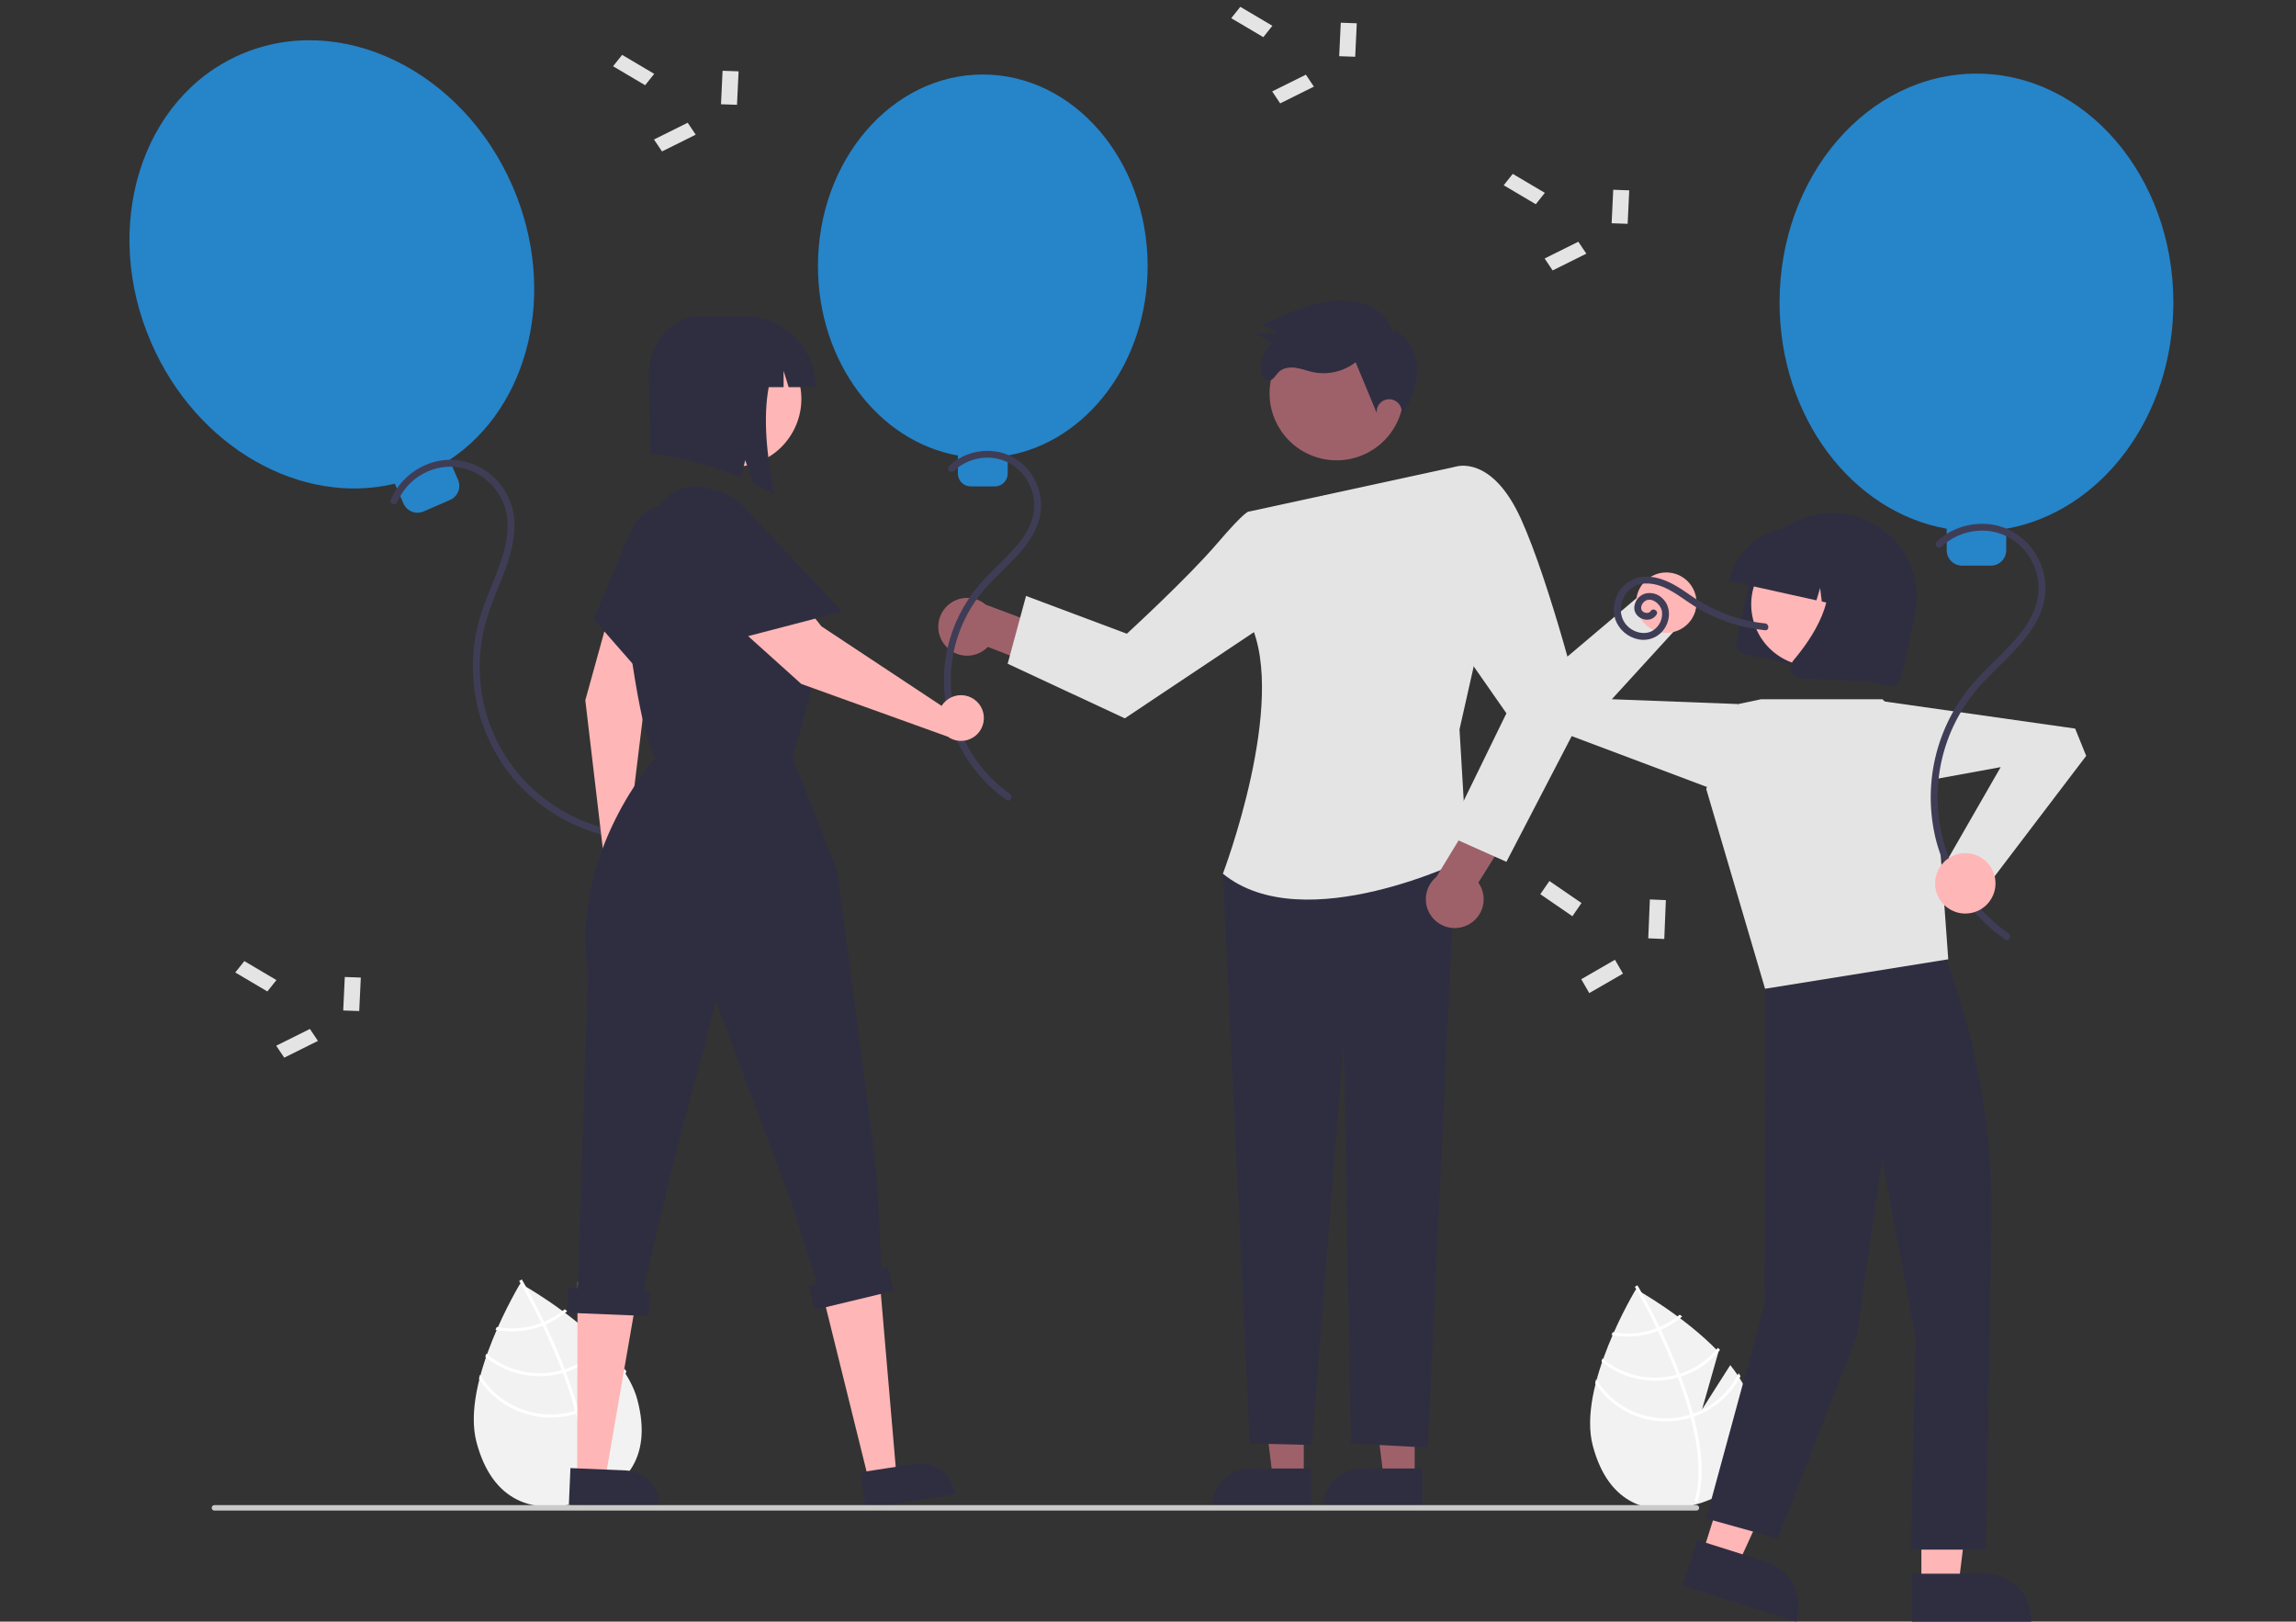 <?xml version="1.0" encoding="UTF-8"?> <svg xmlns="http://www.w3.org/2000/svg" width="337" height="238" viewBox="0 0 337 238" fill="none"><rect x="0" y="0" width="337" height="238" fill="#333333" stroke="none"/><g clip-path="url(#clip0_121_2279)"><path d="M207.64 217.004L203.105 217.004L200.947 199.521L207.641 199.522L207.64 217.004Z" fill="#9E616A"></path><path d="M208.797 221.398L194.174 221.397V221.212C194.174 219.704 194.774 218.257 195.841 217.19C196.908 216.123 198.356 215.524 199.865 215.524H199.866L208.797 215.524L208.797 221.398Z" fill="#2F2E41"></path><path d="M191.364 217.004L186.829 217.004L184.672 199.521L191.365 199.522L191.364 217.004Z" fill="#9E616A"></path><path d="M192.521 221.398L177.898 221.397V221.212C177.899 219.704 178.498 218.257 179.566 217.19C180.633 216.123 182.081 215.524 183.59 215.524H183.59L192.522 215.524L192.521 221.398Z" fill="#2F2E41"></path><path d="M138.545 94.499C138.908 94.997 139.375 95.41 139.914 95.708C140.454 96.006 141.052 96.183 141.667 96.225C142.282 96.267 142.898 96.174 143.473 95.952C144.048 95.73 144.567 95.385 144.994 94.941L153.968 98.443L157.428 93.512L144.686 88.744C143.892 88.076 142.88 87.723 141.843 87.751C140.806 87.779 139.815 88.186 139.058 88.896C138.301 89.605 137.831 90.567 137.736 91.6C137.642 92.633 137.93 93.664 138.545 94.499V94.499Z" fill="#9E616A"></path><path d="M191.307 124.376L179.492 128.228L183.439 211.855L192.557 212.08L197.224 153.105L198.283 211.847L209.558 212.468L213.714 124.376H191.307Z" fill="#2F2E41"></path><path d="M183.335 75.079L213.659 68.494L217.031 94.59L214.223 107.059L215.348 126.008C215.348 126.008 191.37 137.935 179.492 128.228C179.492 128.228 189.039 103.165 183.505 91.433L183.335 75.079Z" fill="#E4E4E4"></path><path d="M188.587 78.77L183.335 75.079C183.335 75.079 183.025 74.65 178.649 79.763C174.272 84.877 165.395 93.01 165.395 93.01L150.598 87.465L147.902 97.419L165.099 105.428L189.445 89.178L188.587 78.77Z" fill="#E4E4E4"></path><path d="M215.353 135.79C215.91 135.527 216.403 135.145 216.796 134.671C217.19 134.197 217.475 133.643 217.631 133.047C217.787 132.451 217.81 131.828 217.699 131.222C217.588 130.616 217.346 130.042 216.989 129.54L222.103 121.381L217.9 117.065L210.839 128.689C210.035 129.344 209.499 130.271 209.334 131.295C209.168 132.319 209.384 133.368 209.94 134.243C210.496 135.118 211.355 135.759 212.352 136.045C213.35 136.33 214.418 136.239 215.353 135.79V135.79Z" fill="#9E616A"></path><path d="M208.93 73.635L213.659 68.494C213.659 68.494 218.929 66.66 223.235 76.138C227.54 85.616 232.349 104.841 232.349 104.841L221.106 126.486L212.374 122.587L221.106 104.688L211.866 91.433L208.93 73.635Z" fill="#E4E4E4"></path><path d="M200.91 66.354C205.68 63.748 207.433 57.77 204.825 53.003C202.218 48.236 196.237 46.484 191.467 49.09C186.697 51.696 184.944 57.673 187.551 62.441C190.159 67.208 196.14 68.96 200.91 66.354Z" fill="#9E616A"></path><path d="M204.489 48.925C204.023 46.971 202.394 45.429 200.519 44.706C198.645 43.983 196.557 43.99 194.576 44.327C191.288 44.885 188.218 46.302 185.193 47.705L187.525 48.82L184.307 49.005L186.793 50.29C186.129 50.795 185.624 51.48 185.338 52.263C185.051 53.047 184.996 53.895 185.178 54.709C185.306 55.242 185.648 55.829 186.196 55.847C186.858 55.87 187.203 55.098 187.667 54.625C188.284 53.996 189.258 53.856 190.131 53.975C191.004 54.093 191.833 54.429 192.694 54.615C193.784 54.842 194.909 54.829 195.993 54.578C197.078 54.327 198.094 53.843 198.973 53.161L202.073 60.623C202.044 60.342 202.08 60.057 202.179 59.792C202.278 59.527 202.437 59.288 202.644 59.095C202.85 58.901 203.098 58.758 203.369 58.676C203.64 58.594 203.927 58.576 204.206 58.623C204.485 58.67 204.749 58.781 204.979 58.947C205.208 59.113 205.395 59.33 205.527 59.581C205.658 59.831 205.73 60.109 205.737 60.392C205.743 60.675 205.684 60.955 205.564 61.211C206.906 59.188 207.986 56.889 208.023 54.462C208.06 52.034 206.856 49.477 204.651 48.458" fill="#2F2E41"></path><path d="M90.415 199.666L86.222 206.254L88.664 197.677C83.508 192.3 76.369 188.366 76.369 188.366C76.369 188.366 67.579 202.804 69.945 211.686C72.311 220.567 78.42 222.263 84.937 220.529C91.453 218.795 95.91 214.288 93.544 205.406C93.018 203.43 91.874 201.489 90.415 199.666Z" fill="#F2F2F2"></path><path d="M84.867 206.911L84.984 207.348C86.313 212.444 86.512 216.643 85.572 219.887C85.559 219.934 85.543 219.98 85.531 220.028L85.311 219.963L85.101 219.898C86.166 216.382 85.691 211.939 84.532 207.494C84.497 207.35 84.46 207.204 84.419 207.06C83.912 205.183 83.291 203.312 82.615 201.515C82.564 201.375 82.51 201.234 82.456 201.093C81.551 198.725 80.563 196.496 79.647 194.574C79.583 194.438 79.516 194.302 79.451 194.169C77.887 190.923 76.561 188.623 76.263 188.115C76.228 188.052 76.208 188.018 76.203 188.01L76.394 187.897L76.395 187.894L76.588 187.78C76.592 187.788 76.662 187.902 76.784 188.116C77.245 188.912 78.468 191.082 79.879 193.997C79.941 194.129 80.008 194.265 80.072 194.401C80.817 195.959 81.607 197.713 82.358 199.574C82.547 200.041 82.728 200.503 82.901 200.961C82.957 201.101 83.011 201.242 83.062 201.382C83.794 203.325 84.395 205.168 84.867 206.911Z" fill="white"></path><path d="M79.879 193.997C79.739 194.055 79.597 194.114 79.451 194.169C79.056 194.319 78.653 194.449 78.245 194.557C76.505 195.023 74.682 195.092 72.912 194.76C72.851 194.899 72.791 195.038 72.728 195.18C74.596 195.547 76.522 195.482 78.36 194.991C78.796 194.875 79.226 194.736 79.647 194.574C79.791 194.52 79.933 194.461 80.072 194.401C81.226 193.91 82.298 193.246 83.252 192.434C83.127 192.339 83.005 192.246 82.885 192.155C81.98 192.914 80.966 193.535 79.879 193.997V193.997Z" fill="white"></path><path d="M82.903 200.961C82.755 201.009 82.607 201.053 82.457 201.093C82.412 201.107 82.364 201.12 82.319 201.132C80.433 201.634 78.453 201.673 76.549 201.245C74.644 200.817 72.871 199.935 71.382 198.674C71.329 198.825 71.276 198.976 71.227 199.129C72.767 200.396 74.587 201.277 76.536 201.701C78.485 202.125 80.507 202.079 82.434 201.566C82.495 201.55 82.556 201.533 82.616 201.515C82.767 201.473 82.916 201.428 83.064 201.382C85.347 200.647 87.371 199.271 88.892 197.417C88.789 197.308 88.686 197.199 88.58 197.09C87.105 198.905 85.132 200.25 82.903 200.961V200.961Z" fill="white"></path><path d="M84.869 206.911C84.72 206.964 84.571 207.013 84.421 207.06C84.26 207.11 84.099 207.157 83.936 207.201C81.4 207.872 78.716 207.705 76.283 206.723C73.851 205.742 71.802 204 70.444 201.758C70.393 201.959 70.341 202.159 70.295 202.359C71.742 204.572 73.85 206.272 76.32 207.219C78.789 208.166 81.495 208.311 84.051 207.634C84.214 207.591 84.376 207.545 84.534 207.494C84.687 207.449 84.837 207.4 84.985 207.348C87.987 206.293 90.476 204.137 91.947 201.316C91.859 201.168 91.765 201.023 91.67 200.877C90.274 203.696 87.835 205.86 84.869 206.911Z" fill="white"></path><path d="M253.961 200.353L249.829 206.845L252.236 198.393C247.154 193.094 240.12 189.217 240.12 189.217C240.12 189.217 231.458 203.446 233.789 212.198C236.12 220.95 242.141 222.621 248.563 220.912C254.984 219.204 259.376 214.762 257.045 206.01C256.526 204.062 255.399 202.149 253.961 200.353Z" fill="#F2F2F2"></path><path d="M248.495 207.492L248.61 207.924C249.92 212.945 250.116 217.083 249.19 220.28C249.177 220.327 249.162 220.372 249.149 220.419L248.933 220.355L248.726 220.291C249.775 216.826 249.307 212.447 248.165 208.067C248.13 207.926 248.094 207.782 248.054 207.639C247.554 205.789 246.942 203.947 246.276 202.175C246.225 202.038 246.172 201.899 246.119 201.759C245.227 199.426 244.253 197.229 243.351 195.335C243.287 195.201 243.222 195.067 243.157 194.936C241.616 191.737 240.31 189.47 240.017 188.97C239.982 188.908 239.961 188.875 239.957 188.867L240.145 188.755L240.146 188.752L240.336 188.64C240.34 188.648 240.409 188.76 240.529 188.971C240.983 189.755 242.189 191.893 243.579 194.767C243.641 194.896 243.706 195.03 243.77 195.164C244.504 196.7 245.282 198.428 246.022 200.262C246.209 200.722 246.388 201.178 246.558 201.629C246.613 201.767 246.666 201.907 246.717 202.044C247.437 203.959 248.03 205.775 248.495 207.492Z" fill="white"></path><path d="M243.58 194.767C243.442 194.824 243.302 194.882 243.158 194.936C242.769 195.084 242.372 195.211 241.969 195.319C240.254 195.777 238.458 195.846 236.714 195.519C236.654 195.656 236.594 195.793 236.533 195.933C238.373 196.294 240.272 196.23 242.083 195.746C242.513 195.631 242.936 195.494 243.351 195.335C243.493 195.282 243.633 195.224 243.77 195.164C244.907 194.68 245.964 194.027 246.904 193.226C246.781 193.133 246.66 193.041 246.543 192.951C245.65 193.699 244.651 194.311 243.58 194.767Z" fill="white"></path><path d="M246.557 201.629C246.412 201.677 246.266 201.72 246.118 201.759C246.074 201.774 246.027 201.786 245.982 201.798C244.123 202.293 242.172 202.331 240.295 201.909C238.419 201.487 236.672 200.618 235.204 199.376C235.152 199.524 235.1 199.673 235.051 199.824C236.569 201.072 238.362 201.941 240.283 202.359C242.204 202.776 244.196 202.73 246.096 202.225C246.156 202.209 246.215 202.193 246.275 202.175C246.424 202.133 246.57 202.09 246.716 202.044C248.966 201.32 250.96 199.964 252.46 198.137C252.358 198.029 252.256 197.921 252.152 197.814C250.698 199.603 248.754 200.929 246.557 201.629V201.629Z" fill="white"></path><path d="M248.495 207.492C248.349 207.545 248.201 207.593 248.054 207.639C247.895 207.688 247.736 207.735 247.576 207.778C245.077 208.44 242.431 208.275 240.034 207.308C237.637 206.341 235.618 204.624 234.279 202.414C234.229 202.613 234.179 202.809 234.133 203.007C235.559 205.187 237.637 206.863 240.07 207.797C242.504 208.73 245.17 208.873 247.689 208.205C247.85 208.163 248.009 208.118 248.165 208.067C248.316 208.022 248.463 207.974 248.61 207.924C251.568 206.883 254.021 204.759 255.47 201.979C255.383 201.833 255.291 201.691 255.197 201.546C253.822 204.324 251.418 206.457 248.495 207.492Z" fill="white"></path><path d="M168.447 39.054C168.447 23.524 157.614 10.934 144.251 10.934C130.888 10.934 120.055 23.524 120.055 39.054C120.055 53.139 128.966 64.805 140.593 66.854V69.504C140.593 70.004 140.792 70.484 141.146 70.838C141.5 71.192 141.981 71.391 142.482 71.391H146.02C146.521 71.391 147.001 71.192 147.355 70.838C147.709 70.484 147.908 70.004 147.908 69.504V66.854C159.536 64.805 168.447 53.139 168.447 39.054Z" fill="#2684C9"></path><path d="M140.011 69.121C140.768 68.41 141.67 67.872 142.655 67.542C143.64 67.213 144.684 67.101 145.717 67.213C146.757 67.334 147.756 67.694 148.633 68.266C149.51 68.838 150.243 69.605 150.773 70.508C151.303 71.385 151.636 72.366 151.749 73.383C151.862 74.401 151.752 75.431 151.426 76.402C150.79 78.339 149.438 79.95 148.052 81.403C146.598 82.926 145.017 84.332 143.65 85.937C141.396 88.601 139.822 91.772 139.063 95.177C138.304 98.582 138.383 102.12 139.293 105.489C140.492 109.758 142.969 113.558 146.39 116.381C146.825 116.736 147.272 117.074 147.732 117.395C148.265 117.767 148.769 116.894 148.241 116.525C144.527 113.898 141.781 110.122 140.43 105.779C139.405 102.395 139.274 98.803 140.049 95.354C140.825 91.904 142.48 88.714 144.854 86.092C146.296 84.501 147.91 83.077 149.352 81.485C150.732 79.96 151.991 78.24 152.531 76.226C152.804 75.202 152.871 74.134 152.73 73.083C152.588 72.033 152.24 71.021 151.706 70.105C151.174 69.169 150.454 68.353 149.592 67.709C148.729 67.064 147.743 66.604 146.695 66.358C144.585 65.9 142.381 66.281 140.548 67.421C140.1 67.707 139.681 68.038 139.298 68.408C138.83 68.859 139.543 69.571 140.011 69.121V69.121Z" fill="#3F3D56"></path><path d="M75.208 27.279C67.804 10.268 49.937 1.638 35.301 8.001C20.664 14.365 14.8 33.313 22.204 50.323C28.918 65.75 44.24 74.284 57.952 70.992L59.216 73.894C59.454 74.442 59.901 74.874 60.458 75.093C61.014 75.312 61.635 75.301 62.184 75.062L66.059 73.377C66.608 73.139 67.039 72.692 67.258 72.136C67.478 71.58 67.466 70.959 67.228 70.411L65.965 67.508C77.723 59.727 81.922 42.706 75.208 27.279Z" fill="#2684C9"></path><path d="M58.323 73.665C58.804 72.558 59.512 71.563 60.402 70.747C61.292 69.93 62.344 69.31 63.489 68.926C64.614 68.547 65.808 68.419 66.987 68.55C68.166 68.681 69.303 69.068 70.317 69.684C71.362 70.302 72.262 71.136 72.959 72.13C73.656 73.124 74.132 74.255 74.357 75.448C74.874 78.211 74.036 81.026 73.083 83.6C72.084 86.297 70.84 88.916 70.145 91.718C69.179 95.654 69.159 99.764 70.088 103.71C71.017 107.656 72.868 111.325 75.49 114.419C78.791 118.242 83.14 121.018 87.999 122.403C88.596 122.571 89.198 122.715 89.805 122.837C90.438 122.966 90.709 121.995 90.073 121.866C85.016 120.825 80.409 118.241 76.886 114.468C73.152 110.434 70.897 105.254 70.487 99.773C70.268 96.996 70.523 94.202 71.24 91.511C72.006 88.671 73.303 86.012 74.281 83.245C75.213 80.604 75.875 77.768 75.288 74.974C74.75 72.513 73.256 70.367 71.135 69.007C70.119 68.337 68.979 67.876 67.783 67.65C66.587 67.424 65.357 67.438 64.166 67.691C61.735 68.242 59.604 69.698 58.208 71.763C57.868 72.278 57.581 72.825 57.351 73.397C57.103 73.996 58.078 74.257 58.323 73.665L58.323 73.665Z" fill="#3F3D56"></path><path d="M282.015 232.735L287.449 232.735L290.034 211.786L282.014 211.786L282.015 232.735Z" fill="#FFB6B6"></path><path d="M280.629 230.962L291.331 230.962H291.331C293.14 230.962 294.875 231.68 296.154 232.958C297.433 234.236 298.151 235.97 298.151 237.778V237.999L280.629 238L280.629 230.962Z" fill="#2F2E41"></path><path d="M249.85 228.117L255.031 229.754L263.818 210.56L256.171 208.143L249.85 228.117Z" fill="#FFB6B6"></path><path d="M249.063 226.008L259.267 229.234L259.267 229.234C260.992 229.779 262.429 230.987 263.263 232.591C264.096 234.196 264.258 236.065 263.713 237.789L263.646 238L246.939 232.719L249.063 226.008Z" fill="#2F2E41"></path><path d="M262.087 137.058L259.071 145.558L258.986 191.449L250.434 222.868L260.931 225.797L272.528 196.171L276.247 170.149L281.148 196.322L280.474 227.431H291.488L292.319 179.492C292.553 166.029 290.196 152.646 285.377 140.072V140.072L262.087 137.058Z" fill="#2F2E41"></path><path d="M258.495 102.625H276.298L283.737 110.06L285.96 140.792L259.071 145.116L250.434 115.794L255.137 103.331L258.495 102.625Z" fill="#E4E4E4"></path><path d="M252.093 116.087L224.682 105.779L223.969 101.518L241.255 86.899L247.009 91.212L236.581 102.625L255.138 103.331L252.093 116.087Z" fill="#E4E4E4"></path><path d="M244.579 92.878C247.027 92.878 249.012 90.895 249.012 88.448C249.012 86.002 247.027 84.018 244.579 84.018C242.131 84.018 240.146 86.002 240.146 88.448C240.146 90.895 242.131 92.878 244.579 92.878Z" fill="#FFB6B6"></path><path d="M254.859 94.029L256.862 85.003C257.214 83.413 257.875 81.908 258.808 80.573C259.742 79.239 260.929 78.102 262.303 77.227C263.676 76.351 265.209 75.755 266.813 75.472C268.417 75.189 270.061 75.225 271.652 75.577C273.242 75.93 274.747 76.592 276.081 77.526C277.415 78.461 278.552 79.648 279.427 81.022C280.301 82.396 280.896 83.928 281.178 85.531C281.459 87.135 281.422 88.778 281.068 90.368L279.065 99.394C278.969 99.825 278.706 100.2 278.333 100.437C277.961 100.674 277.51 100.754 277.078 100.659L256.125 96.015C255.694 95.919 255.319 95.656 255.081 95.284C254.844 94.911 254.764 94.46 254.859 94.029Z" fill="#2F2E41"></path><path d="M268.658 97.432C273.479 96.036 276.255 90.998 274.858 86.179C273.461 81.36 268.42 78.586 263.599 79.982C258.778 81.378 256.002 86.416 257.399 91.235C258.796 96.054 263.837 98.828 268.658 97.432Z" fill="#FFB6B6"></path><path d="M253.839 85.09C254.405 82.554 255.954 80.346 258.147 78.95C260.34 77.553 262.997 77.084 265.536 77.644L267.342 78.044C269.88 78.609 272.089 80.158 273.486 82.349C274.883 84.541 275.353 87.197 274.793 89.734L274.753 89.915L270.935 89.069L270.442 85.136L269.373 88.722L267.4 88.285L267.151 86.301L266.612 88.111L253.799 85.271L253.839 85.09Z" fill="#2F2E41"></path><path d="M263.016 98.607C262.891 98.325 262.848 98.013 262.892 97.707C262.936 97.401 263.066 97.114 263.266 96.879C265.988 93.665 270.16 87.535 267.522 82.599L267.333 82.245L277.661 84.534L274.222 100.031L264.473 99.606C264.374 99.602 264.276 99.589 264.179 99.568C263.923 99.511 263.684 99.394 263.482 99.227C263.28 99.06 263.12 98.848 263.016 98.607Z" fill="#2F2E41"></path><path d="M275.589 102.811L304.584 106.931L306.205 110.936L292.502 128.955L285.95 125.992L293.653 112.59L275.385 115.923L275.589 102.811Z" fill="#E4E4E4"></path><path d="M319.001 44.394C319.001 25.844 306.062 10.806 290.1 10.806C274.139 10.806 261.199 25.844 261.199 44.394C261.199 61.217 271.843 75.151 285.731 77.599V80.764C285.731 81.362 285.969 81.936 286.392 82.358C286.815 82.781 287.389 83.019 287.987 83.019H292.213C292.811 83.019 293.385 82.781 293.808 82.358C294.231 81.936 294.469 81.362 294.469 80.764V77.599C308.357 75.151 319.001 61.217 319.001 44.394Z" fill="#2684C9"></path><path d="M284.967 80.237C285.885 79.376 286.979 78.723 288.173 78.325C289.368 77.928 290.635 77.794 291.887 77.934C293.116 78.079 294.296 78.501 295.338 79.169C296.38 79.838 297.256 80.734 297.9 81.791C298.555 82.834 298.977 84.006 299.136 85.227C299.294 86.449 299.186 87.69 298.819 88.865C298.106 91.173 296.541 93.105 294.91 94.837C293.169 96.684 291.263 98.374 289.599 100.293C286.886 103.444 284.98 107.206 284.044 111.255C283.108 115.305 283.17 119.521 284.224 123.542C285.635 128.709 288.617 133.311 292.757 136.713C293.26 137.122 293.777 137.512 294.309 137.883C294.842 138.255 295.346 137.382 294.818 137.013C290.384 133.881 287.101 129.382 285.47 124.206C284.232 120.166 284.056 115.875 284.96 111.748C285.865 107.62 287.818 103.795 290.632 100.642C292.343 98.734 294.269 97.034 295.999 95.144C297.656 93.334 299.177 91.302 299.857 88.911C300.2 87.703 300.299 86.439 300.15 85.193C300.001 83.946 299.606 82.742 298.988 81.648C298.372 80.531 297.532 79.552 296.521 78.774C295.509 77.996 294.347 77.436 293.109 77.127C290.592 76.549 287.948 76.987 285.752 78.347C285.214 78.687 284.712 79.082 284.254 79.525C283.787 79.976 284.5 80.688 284.967 80.237V80.237Z" fill="#3F3D56"></path><path d="M288.462 134.079C290.91 134.079 292.894 132.095 292.894 129.649C292.894 127.202 290.91 125.218 288.462 125.218C286.014 125.218 284.029 127.202 284.029 129.649C284.029 132.095 286.014 134.079 288.462 134.079Z" fill="#FFB6B6"></path><path d="M242.272 89.692C242.04 90.059 241.476 90.006 241.16 89.776C240.721 89.457 240.863 88.843 241.165 88.48C242.127 87.327 243.717 88.545 243.931 89.69C244.011 90.249 243.925 90.818 243.683 91.328C243.442 91.838 243.057 92.267 242.574 92.56C241.477 93.209 240.053 92.883 239.11 92.106C237.143 90.484 237.678 87.237 239.863 86.064C241.258 85.315 243.021 85.643 244.394 86.271C245.941 86.977 247.27 88.059 248.7 88.961C251.838 90.924 255.387 92.135 259.071 92.5C259.716 92.566 259.711 91.558 259.071 91.493C257.03 91.282 255.026 90.8 253.112 90.059C251.219 89.292 249.422 88.306 247.757 87.121C246.074 85.968 244.315 84.847 242.231 84.657C241.39 84.559 240.538 84.685 239.762 85.022C238.986 85.36 238.313 85.897 237.811 86.579C237.366 87.189 237.067 87.894 236.939 88.639C236.812 89.383 236.858 90.148 237.076 90.871C237.338 91.628 237.795 92.302 238.402 92.824C239.01 93.347 239.744 93.699 240.532 93.845C241.29 93.989 242.074 93.892 242.775 93.568C243.475 93.245 244.057 92.711 244.44 92.041C245.207 90.715 245.182 88.934 244.023 87.835C243.691 87.498 243.276 87.255 242.819 87.131C242.362 87.007 241.88 87.006 241.423 87.129C241.002 87.271 240.631 87.533 240.356 87.882C240.082 88.232 239.915 88.653 239.876 89.096C239.764 90.817 242.208 91.678 243.143 90.201C243.49 89.651 242.618 89.145 242.272 89.692V89.692Z" fill="#3F3D56"></path><path d="M40.574 143.843L39.243 145.513L34.533 142.728L35.865 141.058L40.574 143.843Z" fill="#E4E4E4"></path><path d="M45.488 151.017L46.665 152.772L41.717 155.231L40.541 153.477L45.488 151.017Z" fill="#E4E4E4"></path><path d="M50.609 143.391L52.959 143.474L52.725 148.389L50.375 148.306L50.609 143.391Z" fill="#E4E4E4"></path><path d="M96.023 10.838L94.692 12.508L89.982 9.723L91.314 8.053L96.023 10.838Z" fill="#E4E4E4"></path><path d="M100.938 18.012L102.114 19.767L97.166 22.226L95.99 20.472L100.938 18.012Z" fill="#E4E4E4"></path><path d="M106.058 10.386L108.408 10.469L108.175 15.384L105.824 15.301L106.058 10.386Z" fill="#E4E4E4"></path><path d="M226.748 28.303L225.417 29.973L220.707 27.189L222.038 25.519L226.748 28.303Z" fill="#E4E4E4"></path><path d="M231.662 35.477L232.838 37.232L227.891 39.691L226.715 37.937L231.662 35.477Z" fill="#E4E4E4"></path><path d="M236.785 27.851L239.135 27.934L238.901 32.849L236.551 32.766L236.785 27.851Z" fill="#E4E4E4"></path><path d="M186.758 3.785L185.426 5.454L180.717 2.67L182.048 1L186.758 3.785Z" fill="#E4E4E4"></path><path d="M191.672 10.959L192.848 12.713L187.901 15.173L186.725 13.418L191.672 10.959Z" fill="#E4E4E4"></path><path d="M196.794 3.333L199.145 3.416L198.911 8.331L196.561 8.248L196.794 3.333Z" fill="#E4E4E4"></path><path d="M227.416 129.303L226.084 131.241L230.794 134.473L232.125 132.535L227.416 129.303Z" fill="#E4E4E4"></path><path d="M232.091 143.717L233.268 145.753L238.215 142.898L237.039 140.862L232.091 143.717Z" fill="#E4E4E4"></path><path d="M241.927 137.715L244.277 137.812L244.511 132.107L242.161 132.01L241.927 137.715Z" fill="#E4E4E4"></path><path d="M127.512 217.258L131.584 216.629L128.792 184.116L119.719 185.796L127.512 217.258Z" fill="#FFB6B6"></path><path d="M126.268 216.09L134.286 214.851L134.286 214.851C135.642 214.641 137.025 214.979 138.131 215.788C139.237 216.598 139.977 217.814 140.186 219.168L140.212 219.334L127.084 221.363L126.268 216.09Z" fill="#2F2E41"></path><path d="M84.721 216.855L88.837 217.03L93.843 188.146L84.77 188.147L84.721 216.855Z" fill="#FFB6B6"></path><path d="M83.727 215.467L91.834 215.812H91.834C93.204 215.871 94.495 216.471 95.422 217.48C96.35 218.49 96.838 219.826 96.78 221.195L96.772 221.363L83.5 220.798L83.727 215.467Z" fill="#2F2E41"></path><path d="M92.824 122.75C92.63 122.696 92.431 122.659 92.23 122.64L94.796 101.648L103.503 83.219C104.051 82.06 104.138 80.736 103.748 79.515C103.358 78.293 102.518 77.266 101.4 76.638C100.281 76.011 98.966 75.832 97.719 76.135C96.473 76.439 95.389 77.204 94.684 78.276V78.276C92.403 81.748 90.676 85.555 89.568 89.56L85.91 102.778L88.585 125.447C88.482 126.086 88.567 126.741 88.828 127.333C89.089 127.926 89.516 128.43 90.057 128.785C90.598 129.141 91.23 129.332 91.878 129.337C92.525 129.342 93.16 129.159 93.706 128.812C94.252 128.464 94.686 127.966 94.956 127.378C95.226 126.79 95.32 126.136 95.227 125.496C95.133 124.856 94.857 124.256 94.431 123.769C94.005 123.282 93.447 122.928 92.824 122.75H92.824Z" fill="#FFB6B6"></path><path d="M98.11 103.424L87.109 90.847L92.559 78.036C93.272 76.359 94.614 75.026 96.297 74.323C97.98 73.621 99.871 73.603 101.566 74.274C103.262 74.945 104.628 76.252 105.373 77.916C106.118 79.58 106.183 81.469 105.554 83.18L98.11 103.424Z" fill="#2F2E41"></path><path d="M116.397 63.329C119.043 58.49 117.264 52.423 112.423 49.778C107.581 47.133 101.511 48.911 98.864 53.75C96.218 58.589 97.997 64.656 102.838 67.301C107.68 69.946 113.75 68.168 116.397 63.329Z" fill="#FFB6B6"></path><path d="M109.302 46.409H102.848C98.617 46.409 95.188 50.265 95.188 55.022L95.486 66.561C100.058 67.129 104.529 68.325 108.774 70.113L109.377 67.542L110.565 70.928C111.621 71.44 112.669 71.999 113.708 72.607C112.496 66.913 111.997 61.233 112.829 56.821H115.015V54.43L115.757 56.821H119.72V56.821C119.72 55.453 119.45 54.099 118.927 52.836C118.403 51.573 117.636 50.425 116.668 49.458C115.701 48.492 114.553 47.725 113.289 47.201C112.025 46.678 110.67 46.409 109.302 46.409V46.409Z" fill="#2F2E41"></path><path d="M130.344 185.883L129.409 186.108L128.624 171.521L122.911 127.858L116.358 111.232L119.551 99.644C119.551 99.644 123.247 91.584 114.006 85.37L106.612 72.943C101.505 69.605 97.303 71.787 95.064 77.46C93.112 82.403 91.597 88.656 92.498 95.11C94.516 109.568 96.195 111.232 96.195 111.232C96.195 111.232 83.593 125.171 86.281 142.972L84.783 189.062L83.412 189.005L83.262 192.666L95.237 193.157L95.388 189.496L94.394 189.455L98.715 171.185L105.1 147.002L116.19 176.559L119.92 188.392L118.691 188.687L119.55 192.249L131.202 189.445L130.344 185.883Z" fill="#2F2E41"></path><path d="M138.573 103.119C138.438 103.268 138.316 103.429 138.209 103.6L120.565 91.926L107.959 75.907C107.167 74.9 106.021 74.23 104.753 74.033C103.486 73.837 102.191 74.128 101.129 74.848C100.068 75.568 99.32 76.663 99.035 77.913C98.75 79.164 98.95 80.475 99.595 81.583V81.583C101.683 85.175 104.32 88.42 107.409 91.2L117.607 100.377L139.094 108.114C139.62 108.491 140.244 108.708 140.89 108.739C141.537 108.771 142.179 108.614 142.739 108.289C143.299 107.964 143.753 107.485 144.046 106.908C144.34 106.331 144.46 105.682 144.393 105.038C144.326 104.394 144.075 103.784 143.669 103.28C143.263 102.776 142.719 102.4 142.105 102.197C141.49 101.994 140.829 101.973 140.203 102.137C139.576 102.3 139.011 102.641 138.574 103.119H138.573Z" fill="#FFB6B6"></path><path d="M123.636 89.757L107.463 93.973L98.431 83.376C97.248 81.989 96.655 80.194 96.778 78.376C96.9 76.557 97.729 74.858 99.088 73.642C100.446 72.425 102.227 71.788 104.049 71.865C105.871 71.942 107.591 72.729 108.841 74.056L123.636 89.757Z" fill="#2F2E41"></path><path d="M248.996 221.705H31.468C31.362 221.705 31.261 221.663 31.186 221.588C31.11 221.513 31.068 221.411 31.068 221.305C31.068 221.199 31.11 221.098 31.186 221.023C31.261 220.948 31.362 220.905 31.468 220.905H248.996C249.102 220.905 249.204 220.948 249.279 221.023C249.354 221.098 249.396 221.199 249.396 221.305C249.396 221.411 249.354 221.513 249.279 221.588C249.204 221.663 249.102 221.705 248.996 221.705Z" fill="#CACACA"></path></g><defs><clipPath id="clip0_121_2279"><rect width="337" height="238" fill="white"></rect></clipPath></defs></svg> 